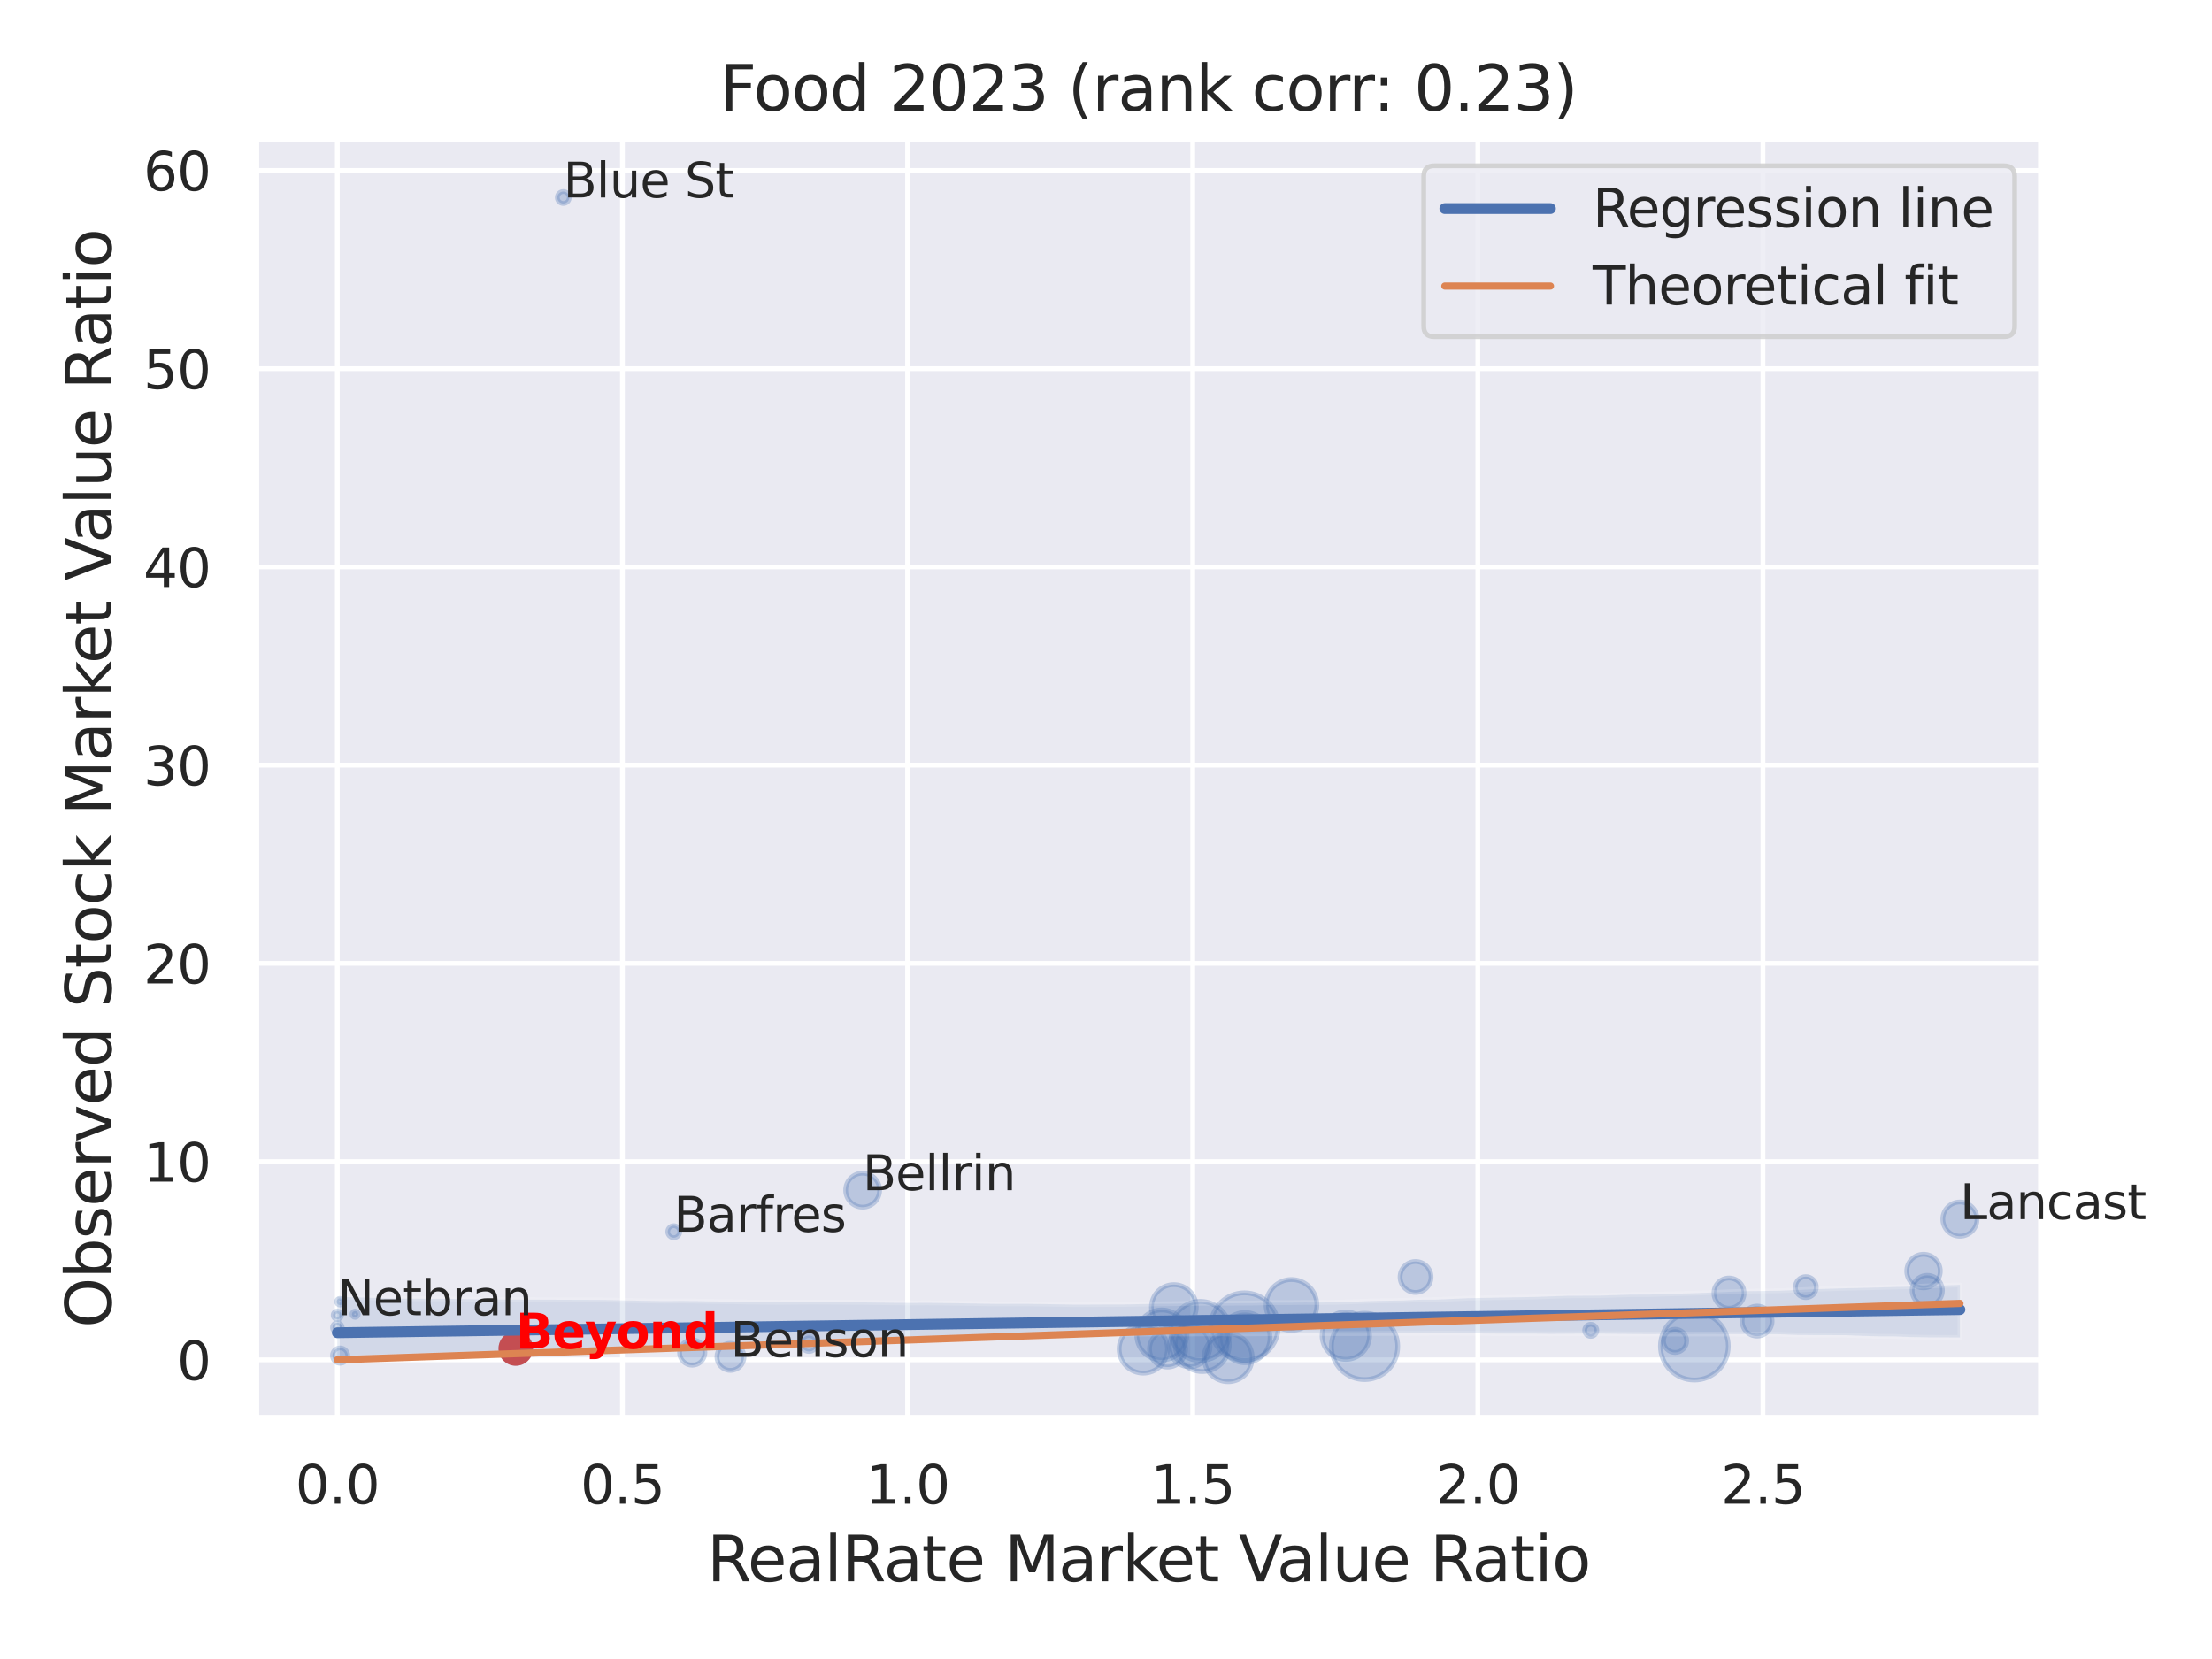 <?xml version="1.0" encoding="utf-8" standalone="no"?>
<!DOCTYPE svg PUBLIC "-//W3C//DTD SVG 1.1//EN"
  "http://www.w3.org/Graphics/SVG/1.1/DTD/svg11.dtd">
<svg xmlns:xlink="http://www.w3.org/1999/xlink" width="460.8pt" height="345.6pt" viewBox="0 0 460.8 345.6" xmlns="http://www.w3.org/2000/svg" version="1.1">
 <defs>
  <style type="text/css">*{stroke-linejoin: round; stroke-linecap: butt}</style>
 </defs>
 <g id="figure_1">
  <g id="patch_1">
   <path d="M 0 345.6 
L 460.8 345.6 
L 460.8 0 
L 0 0 
z
" style="fill: #ffffff"/>
  </g>
  <g id="axes_1">
   <g id="patch_2">
    <path d="M 53.37 295.38 
L 425.193 295.38 
L 425.193 29.04 
L 53.37 29.04 
z
" style="fill: #eaeaf2"/>
   </g>
   <g id="matplotlib.axis_1">
    <g id="xtick_1">
     <g id="line2d_1">
      <path d="M 70.271 295.38 
L 70.271 29.04 
" clip-path="url(#pf306c3fd58)" style="fill: none; stroke: #ffffff; stroke-linecap: round"/>
     </g>
     <g id="text_1">
      <!-- 0.0 -->
      <g style="fill: #262626" transform="translate(61.524 313.238) scale(0.11 -0.11)">
       <defs>
        <path id="DejaVuSans-30" d="M 2034 4250 
Q 1547 4250 1301 3770 
Q 1056 3291 1056 2328 
Q 1056 1369 1301 889 
Q 1547 409 2034 409 
Q 2525 409 2770 889 
Q 3016 1369 3016 2328 
Q 3016 3291 2770 3770 
Q 2525 4250 2034 4250 
z
M 2034 4750 
Q 2819 4750 3233 4129 
Q 3647 3509 3647 2328 
Q 3647 1150 3233 529 
Q 2819 -91 2034 -91 
Q 1250 -91 836 529 
Q 422 1150 422 2328 
Q 422 3509 836 4129 
Q 1250 4750 2034 4750 
z
" transform="scale(0.016)"/>
        <path id="DejaVuSans-2e" d="M 684 794 
L 1344 794 
L 1344 0 
L 684 0 
L 684 794 
z
" transform="scale(0.016)"/>
       </defs>
       <use xlink:href="#DejaVuSans-30"/>
       <use xlink:href="#DejaVuSans-2e" x="63.623"/>
       <use xlink:href="#DejaVuSans-30" x="95.41"/>
      </g>
     </g>
    </g>
    <g id="xtick_2">
     <g id="line2d_2">
      <path d="M 129.668 295.38 
L 129.668 29.04 
" clip-path="url(#pf306c3fd58)" style="fill: none; stroke: #ffffff; stroke-linecap: round"/>
     </g>
     <g id="text_2">
      <!-- 0.5 -->
      <g style="fill: #262626" transform="translate(120.921 313.238) scale(0.11 -0.11)">
       <defs>
        <path id="DejaVuSans-35" d="M 691 4666 
L 3169 4666 
L 3169 4134 
L 1269 4134 
L 1269 2991 
Q 1406 3038 1543 3061 
Q 1681 3084 1819 3084 
Q 2600 3084 3056 2656 
Q 3513 2228 3513 1497 
Q 3513 744 3044 326 
Q 2575 -91 1722 -91 
Q 1428 -91 1123 -41 
Q 819 9 494 109 
L 494 744 
Q 775 591 1075 516 
Q 1375 441 1709 441 
Q 2250 441 2565 725 
Q 2881 1009 2881 1497 
Q 2881 1984 2565 2268 
Q 2250 2553 1709 2553 
Q 1456 2553 1204 2497 
Q 953 2441 691 2322 
L 691 4666 
z
" transform="scale(0.016)"/>
       </defs>
       <use xlink:href="#DejaVuSans-30"/>
       <use xlink:href="#DejaVuSans-2e" x="63.623"/>
       <use xlink:href="#DejaVuSans-35" x="95.41"/>
      </g>
     </g>
    </g>
    <g id="xtick_3">
     <g id="line2d_3">
      <path d="M 189.064 295.38 
L 189.064 29.04 
" clip-path="url(#pf306c3fd58)" style="fill: none; stroke: #ffffff; stroke-linecap: round"/>
     </g>
     <g id="text_3">
      <!-- 1.0 -->
      <g style="fill: #262626" transform="translate(180.318 313.238) scale(0.11 -0.11)">
       <defs>
        <path id="DejaVuSans-31" d="M 794 531 
L 1825 531 
L 1825 4091 
L 703 3866 
L 703 4441 
L 1819 4666 
L 2450 4666 
L 2450 531 
L 3481 531 
L 3481 0 
L 794 0 
L 794 531 
z
" transform="scale(0.016)"/>
       </defs>
       <use xlink:href="#DejaVuSans-31"/>
       <use xlink:href="#DejaVuSans-2e" x="63.623"/>
       <use xlink:href="#DejaVuSans-30" x="95.41"/>
      </g>
     </g>
    </g>
    <g id="xtick_4">
     <g id="line2d_4">
      <path d="M 248.461 295.38 
L 248.461 29.04 
" clip-path="url(#pf306c3fd58)" style="fill: none; stroke: #ffffff; stroke-linecap: round"/>
     </g>
     <g id="text_4">
      <!-- 1.5 -->
      <g style="fill: #262626" transform="translate(239.714 313.238) scale(0.11 -0.11)">
       <use xlink:href="#DejaVuSans-31"/>
       <use xlink:href="#DejaVuSans-2e" x="63.623"/>
       <use xlink:href="#DejaVuSans-35" x="95.41"/>
      </g>
     </g>
    </g>
    <g id="xtick_5">
     <g id="line2d_5">
      <path d="M 307.858 295.38 
L 307.858 29.04 
" clip-path="url(#pf306c3fd58)" style="fill: none; stroke: #ffffff; stroke-linecap: round"/>
     </g>
     <g id="text_5">
      <!-- 2.0 -->
      <g style="fill: #262626" transform="translate(299.111 313.238) scale(0.11 -0.11)">
       <defs>
        <path id="DejaVuSans-32" d="M 1228 531 
L 3431 531 
L 3431 0 
L 469 0 
L 469 531 
Q 828 903 1448 1529 
Q 2069 2156 2228 2338 
Q 2531 2678 2651 2914 
Q 2772 3150 2772 3378 
Q 2772 3750 2511 3984 
Q 2250 4219 1831 4219 
Q 1534 4219 1204 4116 
Q 875 4013 500 3803 
L 500 4441 
Q 881 4594 1212 4672 
Q 1544 4750 1819 4750 
Q 2544 4750 2975 4387 
Q 3406 4025 3406 3419 
Q 3406 3131 3298 2873 
Q 3191 2616 2906 2266 
Q 2828 2175 2409 1742 
Q 1991 1309 1228 531 
z
" transform="scale(0.016)"/>
       </defs>
       <use xlink:href="#DejaVuSans-32"/>
       <use xlink:href="#DejaVuSans-2e" x="63.623"/>
       <use xlink:href="#DejaVuSans-30" x="95.41"/>
      </g>
     </g>
    </g>
    <g id="xtick_6">
     <g id="line2d_6">
      <path d="M 367.254 295.38 
L 367.254 29.04 
" clip-path="url(#pf306c3fd58)" style="fill: none; stroke: #ffffff; stroke-linecap: round"/>
     </g>
     <g id="text_6">
      <!-- 2.5 -->
      <g style="fill: #262626" transform="translate(358.508 313.238) scale(0.11 -0.11)">
       <use xlink:href="#DejaVuSans-32"/>
       <use xlink:href="#DejaVuSans-2e" x="63.623"/>
       <use xlink:href="#DejaVuSans-35" x="95.41"/>
      </g>
     </g>
    </g>
    <g id="text_7">
     <!-- RealRate Market Value Ratio -->
     <g style="fill: #262626" transform="translate(147.295 329.404) scale(0.13 -0.13)">
      <defs>
       <path id="DejaVuSans-52" d="M 2841 2188 
Q 3044 2119 3236 1894 
Q 3428 1669 3622 1275 
L 4263 0 
L 3584 0 
L 2988 1197 
Q 2756 1666 2539 1819 
Q 2322 1972 1947 1972 
L 1259 1972 
L 1259 0 
L 628 0 
L 628 4666 
L 2053 4666 
Q 2853 4666 3247 4331 
Q 3641 3997 3641 3322 
Q 3641 2881 3436 2590 
Q 3231 2300 2841 2188 
z
M 1259 4147 
L 1259 2491 
L 2053 2491 
Q 2509 2491 2742 2702 
Q 2975 2913 2975 3322 
Q 2975 3731 2742 3939 
Q 2509 4147 2053 4147 
L 1259 4147 
z
" transform="scale(0.016)"/>
       <path id="DejaVuSans-65" d="M 3597 1894 
L 3597 1613 
L 953 1613 
Q 991 1019 1311 708 
Q 1631 397 2203 397 
Q 2534 397 2845 478 
Q 3156 559 3463 722 
L 3463 178 
Q 3153 47 2828 -22 
Q 2503 -91 2169 -91 
Q 1331 -91 842 396 
Q 353 884 353 1716 
Q 353 2575 817 3079 
Q 1281 3584 2069 3584 
Q 2775 3584 3186 3129 
Q 3597 2675 3597 1894 
z
M 3022 2063 
Q 3016 2534 2758 2815 
Q 2500 3097 2075 3097 
Q 1594 3097 1305 2825 
Q 1016 2553 972 2059 
L 3022 2063 
z
" transform="scale(0.016)"/>
       <path id="DejaVuSans-61" d="M 2194 1759 
Q 1497 1759 1228 1600 
Q 959 1441 959 1056 
Q 959 750 1161 570 
Q 1363 391 1709 391 
Q 2188 391 2477 730 
Q 2766 1069 2766 1631 
L 2766 1759 
L 2194 1759 
z
M 3341 1997 
L 3341 0 
L 2766 0 
L 2766 531 
Q 2569 213 2275 61 
Q 1981 -91 1556 -91 
Q 1019 -91 701 211 
Q 384 513 384 1019 
Q 384 1609 779 1909 
Q 1175 2209 1959 2209 
L 2766 2209 
L 2766 2266 
Q 2766 2663 2505 2880 
Q 2244 3097 1772 3097 
Q 1472 3097 1187 3025 
Q 903 2953 641 2809 
L 641 3341 
Q 956 3463 1253 3523 
Q 1550 3584 1831 3584 
Q 2591 3584 2966 3190 
Q 3341 2797 3341 1997 
z
" transform="scale(0.016)"/>
       <path id="DejaVuSans-6c" d="M 603 4863 
L 1178 4863 
L 1178 0 
L 603 0 
L 603 4863 
z
" transform="scale(0.016)"/>
       <path id="DejaVuSans-74" d="M 1172 4494 
L 1172 3500 
L 2356 3500 
L 2356 3053 
L 1172 3053 
L 1172 1153 
Q 1172 725 1289 603 
Q 1406 481 1766 481 
L 2356 481 
L 2356 0 
L 1766 0 
Q 1100 0 847 248 
Q 594 497 594 1153 
L 594 3053 
L 172 3053 
L 172 3500 
L 594 3500 
L 594 4494 
L 1172 4494 
z
" transform="scale(0.016)"/>
       <path id="DejaVuSans-20" transform="scale(0.016)"/>
       <path id="DejaVuSans-4d" d="M 628 4666 
L 1569 4666 
L 2759 1491 
L 3956 4666 
L 4897 4666 
L 4897 0 
L 4281 0 
L 4281 4097 
L 3078 897 
L 2444 897 
L 1241 4097 
L 1241 0 
L 628 0 
L 628 4666 
z
" transform="scale(0.016)"/>
       <path id="DejaVuSans-72" d="M 2631 2963 
Q 2534 3019 2420 3045 
Q 2306 3072 2169 3072 
Q 1681 3072 1420 2755 
Q 1159 2438 1159 1844 
L 1159 0 
L 581 0 
L 581 3500 
L 1159 3500 
L 1159 2956 
Q 1341 3275 1631 3429 
Q 1922 3584 2338 3584 
Q 2397 3584 2469 3576 
Q 2541 3569 2628 3553 
L 2631 2963 
z
" transform="scale(0.016)"/>
       <path id="DejaVuSans-6b" d="M 581 4863 
L 1159 4863 
L 1159 1991 
L 2875 3500 
L 3609 3500 
L 1753 1863 
L 3688 0 
L 2938 0 
L 1159 1709 
L 1159 0 
L 581 0 
L 581 4863 
z
" transform="scale(0.016)"/>
       <path id="DejaVuSans-56" d="M 1831 0 
L 50 4666 
L 709 4666 
L 2188 738 
L 3669 4666 
L 4325 4666 
L 2547 0 
L 1831 0 
z
" transform="scale(0.016)"/>
       <path id="DejaVuSans-75" d="M 544 1381 
L 544 3500 
L 1119 3500 
L 1119 1403 
Q 1119 906 1312 657 
Q 1506 409 1894 409 
Q 2359 409 2629 706 
Q 2900 1003 2900 1516 
L 2900 3500 
L 3475 3500 
L 3475 0 
L 2900 0 
L 2900 538 
Q 2691 219 2414 64 
Q 2138 -91 1772 -91 
Q 1169 -91 856 284 
Q 544 659 544 1381 
z
M 1991 3584 
L 1991 3584 
z
" transform="scale(0.016)"/>
       <path id="DejaVuSans-69" d="M 603 3500 
L 1178 3500 
L 1178 0 
L 603 0 
L 603 3500 
z
M 603 4863 
L 1178 4863 
L 1178 4134 
L 603 4134 
L 603 4863 
z
" transform="scale(0.016)"/>
       <path id="DejaVuSans-6f" d="M 1959 3097 
Q 1497 3097 1228 2736 
Q 959 2375 959 1747 
Q 959 1119 1226 758 
Q 1494 397 1959 397 
Q 2419 397 2687 759 
Q 2956 1122 2956 1747 
Q 2956 2369 2687 2733 
Q 2419 3097 1959 3097 
z
M 1959 3584 
Q 2709 3584 3137 3096 
Q 3566 2609 3566 1747 
Q 3566 888 3137 398 
Q 2709 -91 1959 -91 
Q 1206 -91 779 398 
Q 353 888 353 1747 
Q 353 2609 779 3096 
Q 1206 3584 1959 3584 
z
" transform="scale(0.016)"/>
      </defs>
      <use xlink:href="#DejaVuSans-52"/>
      <use xlink:href="#DejaVuSans-65" x="64.982"/>
      <use xlink:href="#DejaVuSans-61" x="126.506"/>
      <use xlink:href="#DejaVuSans-6c" x="187.785"/>
      <use xlink:href="#DejaVuSans-52" x="215.568"/>
      <use xlink:href="#DejaVuSans-61" x="282.801"/>
      <use xlink:href="#DejaVuSans-74" x="344.08"/>
      <use xlink:href="#DejaVuSans-65" x="383.289"/>
      <use xlink:href="#DejaVuSans-20" x="444.812"/>
      <use xlink:href="#DejaVuSans-4d" x="476.6"/>
      <use xlink:href="#DejaVuSans-61" x="562.879"/>
      <use xlink:href="#DejaVuSans-72" x="624.158"/>
      <use xlink:href="#DejaVuSans-6b" x="665.271"/>
      <use xlink:href="#DejaVuSans-65" x="719.557"/>
      <use xlink:href="#DejaVuSans-74" x="781.08"/>
      <use xlink:href="#DejaVuSans-20" x="820.289"/>
      <use xlink:href="#DejaVuSans-56" x="852.076"/>
      <use xlink:href="#DejaVuSans-61" x="912.734"/>
      <use xlink:href="#DejaVuSans-6c" x="974.014"/>
      <use xlink:href="#DejaVuSans-75" x="1001.797"/>
      <use xlink:href="#DejaVuSans-65" x="1065.176"/>
      <use xlink:href="#DejaVuSans-20" x="1126.699"/>
      <use xlink:href="#DejaVuSans-52" x="1158.486"/>
      <use xlink:href="#DejaVuSans-61" x="1225.719"/>
      <use xlink:href="#DejaVuSans-74" x="1286.998"/>
      <use xlink:href="#DejaVuSans-69" x="1326.207"/>
      <use xlink:href="#DejaVuSans-6f" x="1353.99"/>
     </g>
    </g>
   </g>
   <g id="matplotlib.axis_2">
    <g id="ytick_1">
     <g id="line2d_7">
      <path d="M 53.37 283.274 
L 425.193 283.274 
" clip-path="url(#pf306c3fd58)" style="fill: none; stroke: #ffffff; stroke-linecap: round"/>
     </g>
     <g id="text_8">
      <!-- 0 -->
      <g style="fill: #262626" transform="translate(36.871 287.453) scale(0.11 -0.11)">
       <use xlink:href="#DejaVuSans-30"/>
      </g>
     </g>
    </g>
    <g id="ytick_2">
     <g id="line2d_8">
      <path d="M 53.37 241.979 
L 425.193 241.979 
" clip-path="url(#pf306c3fd58)" style="fill: none; stroke: #ffffff; stroke-linecap: round"/>
     </g>
     <g id="text_9">
      <!-- 10 -->
      <g style="fill: #262626" transform="translate(29.872 246.158) scale(0.11 -0.11)">
       <use xlink:href="#DejaVuSans-31"/>
       <use xlink:href="#DejaVuSans-30" x="63.623"/>
      </g>
     </g>
    </g>
    <g id="ytick_3">
     <g id="line2d_9">
      <path d="M 53.37 200.684 
L 425.193 200.684 
" clip-path="url(#pf306c3fd58)" style="fill: none; stroke: #ffffff; stroke-linecap: round"/>
     </g>
     <g id="text_10">
      <!-- 20 -->
      <g style="fill: #262626" transform="translate(29.872 204.863) scale(0.11 -0.11)">
       <use xlink:href="#DejaVuSans-32"/>
       <use xlink:href="#DejaVuSans-30" x="63.623"/>
      </g>
     </g>
    </g>
    <g id="ytick_4">
     <g id="line2d_10">
      <path d="M 53.37 159.389 
L 425.193 159.389 
" clip-path="url(#pf306c3fd58)" style="fill: none; stroke: #ffffff; stroke-linecap: round"/>
     </g>
     <g id="text_11">
      <!-- 30 -->
      <g style="fill: #262626" transform="translate(29.872 163.568) scale(0.11 -0.11)">
       <defs>
        <path id="DejaVuSans-33" d="M 2597 2516 
Q 3050 2419 3304 2112 
Q 3559 1806 3559 1356 
Q 3559 666 3084 287 
Q 2609 -91 1734 -91 
Q 1441 -91 1130 -33 
Q 819 25 488 141 
L 488 750 
Q 750 597 1062 519 
Q 1375 441 1716 441 
Q 2309 441 2620 675 
Q 2931 909 2931 1356 
Q 2931 1769 2642 2001 
Q 2353 2234 1838 2234 
L 1294 2234 
L 1294 2753 
L 1863 2753 
Q 2328 2753 2575 2939 
Q 2822 3125 2822 3475 
Q 2822 3834 2567 4026 
Q 2313 4219 1838 4219 
Q 1578 4219 1281 4162 
Q 984 4106 628 3988 
L 628 4550 
Q 988 4650 1302 4700 
Q 1616 4750 1894 4750 
Q 2613 4750 3031 4423 
Q 3450 4097 3450 3541 
Q 3450 3153 3228 2886 
Q 3006 2619 2597 2516 
z
" transform="scale(0.016)"/>
       </defs>
       <use xlink:href="#DejaVuSans-33"/>
       <use xlink:href="#DejaVuSans-30" x="63.623"/>
      </g>
     </g>
    </g>
    <g id="ytick_5">
     <g id="line2d_11">
      <path d="M 53.37 118.095 
L 425.193 118.095 
" clip-path="url(#pf306c3fd58)" style="fill: none; stroke: #ffffff; stroke-linecap: round"/>
     </g>
     <g id="text_12">
      <!-- 40 -->
      <g style="fill: #262626" transform="translate(29.872 122.274) scale(0.11 -0.11)">
       <defs>
        <path id="DejaVuSans-34" d="M 2419 4116 
L 825 1625 
L 2419 1625 
L 2419 4116 
z
M 2253 4666 
L 3047 4666 
L 3047 1625 
L 3713 1625 
L 3713 1100 
L 3047 1100 
L 3047 0 
L 2419 0 
L 2419 1100 
L 313 1100 
L 313 1709 
L 2253 4666 
z
" transform="scale(0.016)"/>
       </defs>
       <use xlink:href="#DejaVuSans-34"/>
       <use xlink:href="#DejaVuSans-30" x="63.623"/>
      </g>
     </g>
    </g>
    <g id="ytick_6">
     <g id="line2d_12">
      <path d="M 53.37 76.8 
L 425.193 76.8 
" clip-path="url(#pf306c3fd58)" style="fill: none; stroke: #ffffff; stroke-linecap: round"/>
     </g>
     <g id="text_13">
      <!-- 50 -->
      <g style="fill: #262626" transform="translate(29.872 80.979) scale(0.11 -0.11)">
       <use xlink:href="#DejaVuSans-35"/>
       <use xlink:href="#DejaVuSans-30" x="63.623"/>
      </g>
     </g>
    </g>
    <g id="ytick_7">
     <g id="line2d_13">
      <path d="M 53.37 35.505 
L 425.193 35.505 
" clip-path="url(#pf306c3fd58)" style="fill: none; stroke: #ffffff; stroke-linecap: round"/>
     </g>
     <g id="text_14">
      <!-- 60 -->
      <g style="fill: #262626" transform="translate(29.872 39.684) scale(0.11 -0.11)">
       <defs>
        <path id="DejaVuSans-36" d="M 2113 2584 
Q 1688 2584 1439 2293 
Q 1191 2003 1191 1497 
Q 1191 994 1439 701 
Q 1688 409 2113 409 
Q 2538 409 2786 701 
Q 3034 994 3034 1497 
Q 3034 2003 2786 2293 
Q 2538 2584 2113 2584 
z
M 3366 4563 
L 3366 3988 
Q 3128 4100 2886 4159 
Q 2644 4219 2406 4219 
Q 1781 4219 1451 3797 
Q 1122 3375 1075 2522 
Q 1259 2794 1537 2939 
Q 1816 3084 2150 3084 
Q 2853 3084 3261 2657 
Q 3669 2231 3669 1497 
Q 3669 778 3244 343 
Q 2819 -91 2113 -91 
Q 1303 -91 875 529 
Q 447 1150 447 2328 
Q 447 3434 972 4092 
Q 1497 4750 2381 4750 
Q 2619 4750 2861 4703 
Q 3103 4656 3366 4563 
z
" transform="scale(0.016)"/>
       </defs>
       <use xlink:href="#DejaVuSans-36"/>
       <use xlink:href="#DejaVuSans-30" x="63.623"/>
      </g>
     </g>
    </g>
    <g id="text_15">
     <!-- Observed Stock Market Value Ratio -->
     <g style="fill: #262626" transform="translate(23.169 276.612) rotate(-90) scale(0.13 -0.13)">
      <defs>
       <path id="DejaVuSans-4f" d="M 2522 4238 
Q 1834 4238 1429 3725 
Q 1025 3213 1025 2328 
Q 1025 1447 1429 934 
Q 1834 422 2522 422 
Q 3209 422 3611 934 
Q 4013 1447 4013 2328 
Q 4013 3213 3611 3725 
Q 3209 4238 2522 4238 
z
M 2522 4750 
Q 3503 4750 4090 4092 
Q 4678 3434 4678 2328 
Q 4678 1225 4090 567 
Q 3503 -91 2522 -91 
Q 1538 -91 948 565 
Q 359 1222 359 2328 
Q 359 3434 948 4092 
Q 1538 4750 2522 4750 
z
" transform="scale(0.016)"/>
       <path id="DejaVuSans-62" d="M 3116 1747 
Q 3116 2381 2855 2742 
Q 2594 3103 2138 3103 
Q 1681 3103 1420 2742 
Q 1159 2381 1159 1747 
Q 1159 1113 1420 752 
Q 1681 391 2138 391 
Q 2594 391 2855 752 
Q 3116 1113 3116 1747 
z
M 1159 2969 
Q 1341 3281 1617 3432 
Q 1894 3584 2278 3584 
Q 2916 3584 3314 3078 
Q 3713 2572 3713 1747 
Q 3713 922 3314 415 
Q 2916 -91 2278 -91 
Q 1894 -91 1617 61 
Q 1341 213 1159 525 
L 1159 0 
L 581 0 
L 581 4863 
L 1159 4863 
L 1159 2969 
z
" transform="scale(0.016)"/>
       <path id="DejaVuSans-73" d="M 2834 3397 
L 2834 2853 
Q 2591 2978 2328 3040 
Q 2066 3103 1784 3103 
Q 1356 3103 1142 2972 
Q 928 2841 928 2578 
Q 928 2378 1081 2264 
Q 1234 2150 1697 2047 
L 1894 2003 
Q 2506 1872 2764 1633 
Q 3022 1394 3022 966 
Q 3022 478 2636 193 
Q 2250 -91 1575 -91 
Q 1294 -91 989 -36 
Q 684 19 347 128 
L 347 722 
Q 666 556 975 473 
Q 1284 391 1588 391 
Q 1994 391 2212 530 
Q 2431 669 2431 922 
Q 2431 1156 2273 1281 
Q 2116 1406 1581 1522 
L 1381 1569 
Q 847 1681 609 1914 
Q 372 2147 372 2553 
Q 372 3047 722 3315 
Q 1072 3584 1716 3584 
Q 2034 3584 2315 3537 
Q 2597 3491 2834 3397 
z
" transform="scale(0.016)"/>
       <path id="DejaVuSans-76" d="M 191 3500 
L 800 3500 
L 1894 563 
L 2988 3500 
L 3597 3500 
L 2284 0 
L 1503 0 
L 191 3500 
z
" transform="scale(0.016)"/>
       <path id="DejaVuSans-64" d="M 2906 2969 
L 2906 4863 
L 3481 4863 
L 3481 0 
L 2906 0 
L 2906 525 
Q 2725 213 2448 61 
Q 2172 -91 1784 -91 
Q 1150 -91 751 415 
Q 353 922 353 1747 
Q 353 2572 751 3078 
Q 1150 3584 1784 3584 
Q 2172 3584 2448 3432 
Q 2725 3281 2906 2969 
z
M 947 1747 
Q 947 1113 1208 752 
Q 1469 391 1925 391 
Q 2381 391 2643 752 
Q 2906 1113 2906 1747 
Q 2906 2381 2643 2742 
Q 2381 3103 1925 3103 
Q 1469 3103 1208 2742 
Q 947 2381 947 1747 
z
" transform="scale(0.016)"/>
       <path id="DejaVuSans-53" d="M 3425 4513 
L 3425 3897 
Q 3066 4069 2747 4153 
Q 2428 4238 2131 4238 
Q 1616 4238 1336 4038 
Q 1056 3838 1056 3469 
Q 1056 3159 1242 3001 
Q 1428 2844 1947 2747 
L 2328 2669 
Q 3034 2534 3370 2195 
Q 3706 1856 3706 1288 
Q 3706 609 3251 259 
Q 2797 -91 1919 -91 
Q 1588 -91 1214 -16 
Q 841 59 441 206 
L 441 856 
Q 825 641 1194 531 
Q 1563 422 1919 422 
Q 2459 422 2753 634 
Q 3047 847 3047 1241 
Q 3047 1584 2836 1778 
Q 2625 1972 2144 2069 
L 1759 2144 
Q 1053 2284 737 2584 
Q 422 2884 422 3419 
Q 422 4038 858 4394 
Q 1294 4750 2059 4750 
Q 2388 4750 2728 4690 
Q 3069 4631 3425 4513 
z
" transform="scale(0.016)"/>
       <path id="DejaVuSans-63" d="M 3122 3366 
L 3122 2828 
Q 2878 2963 2633 3030 
Q 2388 3097 2138 3097 
Q 1578 3097 1268 2742 
Q 959 2388 959 1747 
Q 959 1106 1268 751 
Q 1578 397 2138 397 
Q 2388 397 2633 464 
Q 2878 531 3122 666 
L 3122 134 
Q 2881 22 2623 -34 
Q 2366 -91 2075 -91 
Q 1284 -91 818 406 
Q 353 903 353 1747 
Q 353 2603 823 3093 
Q 1294 3584 2113 3584 
Q 2378 3584 2631 3529 
Q 2884 3475 3122 3366 
z
" transform="scale(0.016)"/>
      </defs>
      <use xlink:href="#DejaVuSans-4f"/>
      <use xlink:href="#DejaVuSans-62" x="78.711"/>
      <use xlink:href="#DejaVuSans-73" x="142.188"/>
      <use xlink:href="#DejaVuSans-65" x="194.287"/>
      <use xlink:href="#DejaVuSans-72" x="255.811"/>
      <use xlink:href="#DejaVuSans-76" x="296.924"/>
      <use xlink:href="#DejaVuSans-65" x="356.104"/>
      <use xlink:href="#DejaVuSans-64" x="417.627"/>
      <use xlink:href="#DejaVuSans-20" x="481.104"/>
      <use xlink:href="#DejaVuSans-53" x="512.891"/>
      <use xlink:href="#DejaVuSans-74" x="576.367"/>
      <use xlink:href="#DejaVuSans-6f" x="615.576"/>
      <use xlink:href="#DejaVuSans-63" x="676.758"/>
      <use xlink:href="#DejaVuSans-6b" x="731.738"/>
      <use xlink:href="#DejaVuSans-20" x="789.648"/>
      <use xlink:href="#DejaVuSans-4d" x="821.436"/>
      <use xlink:href="#DejaVuSans-61" x="907.715"/>
      <use xlink:href="#DejaVuSans-72" x="968.994"/>
      <use xlink:href="#DejaVuSans-6b" x="1010.107"/>
      <use xlink:href="#DejaVuSans-65" x="1064.393"/>
      <use xlink:href="#DejaVuSans-74" x="1125.916"/>
      <use xlink:href="#DejaVuSans-20" x="1165.125"/>
      <use xlink:href="#DejaVuSans-56" x="1196.912"/>
      <use xlink:href="#DejaVuSans-61" x="1257.57"/>
      <use xlink:href="#DejaVuSans-6c" x="1318.85"/>
      <use xlink:href="#DejaVuSans-75" x="1346.633"/>
      <use xlink:href="#DejaVuSans-65" x="1410.012"/>
      <use xlink:href="#DejaVuSans-20" x="1471.535"/>
      <use xlink:href="#DejaVuSans-52" x="1503.322"/>
      <use xlink:href="#DejaVuSans-61" x="1570.555"/>
      <use xlink:href="#DejaVuSans-74" x="1631.834"/>
      <use xlink:href="#DejaVuSans-69" x="1671.043"/>
      <use xlink:href="#DejaVuSans-6f" x="1698.826"/>
     </g>
    </g>
   </g>
   <g id="PathCollection_1">
    <path d="M 348.94 281.745 
C 349.582 281.745 350.198 281.49 350.652 281.035 
C 351.106 280.581 351.362 279.965 351.362 279.323 
C 351.362 278.681 351.106 278.065 350.652 277.611 
C 350.198 277.157 349.582 276.901 348.94 276.901 
C 348.298 276.901 347.682 277.157 347.228 277.611 
C 346.773 278.065 346.518 278.681 346.518 279.323 
C 346.518 279.965 346.773 280.581 347.228 281.035 
C 347.682 281.49 348.298 281.745 348.94 281.745 
z
" clip-path="url(#pf306c3fd58)" style="fill: #4c72b0; fill-opacity: 0.3; stroke: #4c72b0; stroke-opacity: 0.3"/>
    <path d="M 242.015 283.315 
C 243.398 283.315 244.724 282.765 245.702 281.788 
C 246.68 280.81 247.229 279.484 247.229 278.101 
C 247.229 276.718 246.68 275.392 245.702 274.414 
C 244.724 273.437 243.398 272.887 242.015 272.887 
C 240.633 272.887 239.306 273.437 238.329 274.414 
C 237.351 275.392 236.802 276.718 236.802 278.101 
C 236.802 279.484 237.351 280.81 238.329 281.788 
C 239.306 282.765 240.633 283.315 242.015 283.315 
z
" clip-path="url(#pf306c3fd58)" style="fill: #4c72b0; fill-opacity: 0.3; stroke: #4c72b0; stroke-opacity: 0.3"/>
    <path d="M 250.454 285.715 
C 251.949 285.715 253.382 285.121 254.439 284.064 
C 255.496 283.007 256.089 281.574 256.089 280.08 
C 256.089 278.585 255.496 277.152 254.439 276.095 
C 253.382 275.038 251.949 274.444 250.454 274.444 
C 248.96 274.444 247.526 275.038 246.469 276.095 
C 245.413 277.152 244.819 278.585 244.819 280.08 
C 244.819 281.574 245.413 283.007 246.469 284.064 
C 247.526 285.121 248.96 285.715 250.454 285.715 
z
" clip-path="url(#pf306c3fd58)" style="fill: #4c72b0; fill-opacity: 0.3; stroke: #4c72b0; stroke-opacity: 0.3"/>
    <path d="M 144.206 284.397 
C 144.907 284.397 145.579 284.119 146.075 283.623 
C 146.571 283.127 146.849 282.455 146.849 281.754 
C 146.849 281.053 146.571 280.381 146.075 279.885 
C 145.579 279.389 144.907 279.111 144.206 279.111 
C 143.505 279.111 142.833 279.389 142.337 279.885 
C 141.841 280.381 141.563 281.053 141.563 281.754 
C 141.563 282.455 141.841 283.127 142.337 283.623 
C 142.833 284.119 143.505 284.397 144.206 284.397 
z
" clip-path="url(#pf306c3fd58)" style="fill: #4c72b0; fill-opacity: 0.3; stroke: #4c72b0; stroke-opacity: 0.3"/>
    <path d="M 250.053 283.434 
C 251.688 283.434 253.257 282.785 254.413 281.629 
C 255.569 280.473 256.218 278.904 256.218 277.269 
C 256.218 275.634 255.569 274.066 254.413 272.91 
C 253.257 271.754 251.688 271.104 250.053 271.104 
C 248.418 271.104 246.85 271.754 245.694 272.91 
C 244.538 274.066 243.888 275.634 243.888 277.269 
C 243.888 278.904 244.538 280.473 245.694 281.629 
C 246.85 282.785 248.418 283.434 250.053 283.434 
z
" clip-path="url(#pf306c3fd58)" style="fill: #4c72b0; fill-opacity: 0.3; stroke: #4c72b0; stroke-opacity: 0.3"/>
    <path d="M 269.039 277.146 
C 270.443 277.146 271.791 276.588 272.784 275.595 
C 273.777 274.601 274.335 273.254 274.335 271.85 
C 274.335 270.445 273.777 269.098 272.784 268.104 
C 271.791 267.111 270.443 266.553 269.039 266.553 
C 267.634 266.553 266.287 267.111 265.294 268.104 
C 264.3 269.098 263.742 270.445 263.742 271.85 
C 263.742 273.254 264.3 274.601 265.294 275.595 
C 266.287 276.588 267.634 277.146 269.039 277.146 
z
" clip-path="url(#pf306c3fd58)" style="fill: #4c72b0; fill-opacity: 0.3; stroke: #4c72b0; stroke-opacity: 0.3"/>
    <path d="M 408.292 257.536 
C 409.238 257.536 410.146 257.16 410.815 256.49 
C 411.484 255.821 411.86 254.914 411.86 253.967 
C 411.86 253.021 411.484 252.113 410.815 251.444 
C 410.146 250.775 409.238 250.399 408.292 250.399 
C 407.345 250.399 406.438 250.775 405.769 251.444 
C 405.099 252.113 404.723 253.021 404.723 253.967 
C 404.723 254.914 405.099 255.821 405.769 256.49 
C 406.438 257.16 407.345 257.536 408.292 257.536 
z
" clip-path="url(#pf306c3fd58)" style="fill: #4c72b0; fill-opacity: 0.3; stroke: #4c72b0; stroke-opacity: 0.3"/>
    <path d="M 255.842 287.833 
C 257.173 287.833 258.449 287.305 259.39 286.364 
C 260.331 285.423 260.859 284.147 260.859 282.817 
C 260.859 281.486 260.331 280.21 259.39 279.269 
C 258.449 278.328 257.173 277.8 255.842 277.8 
C 254.512 277.8 253.235 278.328 252.295 279.269 
C 251.354 280.21 250.825 281.486 250.825 282.817 
C 250.825 284.147 251.354 285.423 252.295 286.364 
C 253.235 287.305 254.512 287.833 255.842 287.833 
z
" clip-path="url(#pf306c3fd58)" style="fill: #4c72b0; fill-opacity: 0.3; stroke: #4c72b0; stroke-opacity: 0.3"/>
    <path d="M 259.365 283.875 
C 260.751 283.875 262.081 283.324 263.061 282.344 
C 264.041 281.364 264.592 280.034 264.592 278.648 
C 264.592 277.262 264.041 275.932 263.061 274.952 
C 262.081 273.972 260.751 273.421 259.365 273.421 
C 257.979 273.421 256.649 273.972 255.669 274.952 
C 254.689 275.932 254.138 277.262 254.138 278.648 
C 254.138 280.034 254.689 281.364 255.669 282.344 
C 256.649 283.324 257.979 283.875 259.365 283.875 
z
" clip-path="url(#pf306c3fd58)" style="fill: #4c72b0; fill-opacity: 0.3; stroke: #4c72b0; stroke-opacity: 0.3"/>
    <path d="M 366.032 278.332 
C 366.861 278.332 367.655 278.003 368.241 277.418 
C 368.826 276.832 369.156 276.037 369.156 275.209 
C 369.156 274.381 368.826 273.586 368.241 273.001 
C 367.655 272.415 366.861 272.086 366.032 272.086 
C 365.204 272.086 364.409 272.415 363.824 273.001 
C 363.238 273.586 362.909 274.381 362.909 275.209 
C 362.909 276.037 363.238 276.832 363.824 277.418 
C 364.409 278.003 365.204 278.332 366.032 278.332 
z
" clip-path="url(#pf306c3fd58)" style="fill: #4c72b0; fill-opacity: 0.3; stroke: #4c72b0; stroke-opacity: 0.3"/>
    <path d="M 352.966 287.486 
C 354.842 287.486 356.64 286.741 357.966 285.415 
C 359.292 284.089 360.037 282.29 360.037 280.415 
C 360.037 278.54 359.292 276.741 357.966 275.415 
C 356.64 274.089 354.842 273.344 352.966 273.344 
C 351.091 273.344 349.292 274.089 347.966 275.415 
C 346.64 276.741 345.895 278.54 345.895 280.415 
C 345.895 282.29 346.64 284.089 347.966 285.415 
C 349.292 286.741 351.091 287.486 352.966 287.486 
z
" clip-path="url(#pf306c3fd58)" style="fill: #4c72b0; fill-opacity: 0.3; stroke: #4c72b0; stroke-opacity: 0.3"/>
    <path d="M 331.38 278.393 
C 331.715 278.393 332.037 278.26 332.274 278.023 
C 332.511 277.786 332.644 277.464 332.644 277.129 
C 332.644 276.794 332.511 276.473 332.274 276.236 
C 332.037 275.999 331.715 275.866 331.38 275.866 
C 331.045 275.866 330.724 275.999 330.487 276.236 
C 330.25 276.473 330.117 276.794 330.117 277.129 
C 330.117 277.464 330.25 277.786 330.487 278.023 
C 330.724 278.26 331.045 278.393 331.38 278.393 
z
" clip-path="url(#pf306c3fd58)" style="fill: #4c72b0; fill-opacity: 0.3; stroke: #4c72b0; stroke-opacity: 0.3"/>
    <path d="M 400.707 268.281 
C 401.633 268.281 402.522 267.913 403.178 267.257 
C 403.833 266.602 404.201 265.713 404.201 264.786 
C 404.201 263.859 403.833 262.97 403.178 262.315 
C 402.522 261.66 401.633 261.291 400.707 261.291 
C 399.78 261.291 398.891 261.66 398.235 262.315 
C 397.58 262.97 397.212 263.859 397.212 264.786 
C 397.212 265.713 397.58 266.602 398.235 267.257 
C 398.891 267.913 399.78 268.281 400.707 268.281 
z
" clip-path="url(#pf306c3fd58)" style="fill: #4c72b0; fill-opacity: 0.3; stroke: #4c72b0; stroke-opacity: 0.3"/>
    <path d="M 376.188 270.321 
C 376.768 270.321 377.324 270.091 377.734 269.681 
C 378.144 269.271 378.374 268.715 378.374 268.135 
C 378.374 267.556 378.144 267 377.734 266.59 
C 377.324 266.18 376.768 265.95 376.188 265.95 
C 375.609 265.95 375.053 266.18 374.643 266.59 
C 374.233 267 374.003 267.556 374.003 268.135 
C 374.003 268.715 374.233 269.271 374.643 269.681 
C 375.053 270.091 375.609 270.321 376.188 270.321 
z
" clip-path="url(#pf306c3fd58)" style="fill: #4c72b0; fill-opacity: 0.3; stroke: #4c72b0; stroke-opacity: 0.3"/>
    <path d="M 360.183 272.526 
C 361.017 272.526 361.816 272.195 362.406 271.606 
C 362.996 271.016 363.327 270.216 363.327 269.382 
C 363.327 268.548 362.996 267.749 362.406 267.159 
C 361.816 266.569 361.017 266.238 360.183 266.238 
C 359.349 266.238 358.549 266.569 357.96 267.159 
C 357.37 267.749 357.039 268.548 357.039 269.382 
C 357.039 270.216 357.37 271.016 357.96 271.606 
C 358.549 272.195 359.349 272.526 360.183 272.526 
z
" clip-path="url(#pf306c3fd58)" style="fill: #4c72b0; fill-opacity: 0.3; stroke: #4c72b0; stroke-opacity: 0.3"/>
    <path d="M 401.483 271.997 
C 402.321 271.997 403.124 271.664 403.716 271.072 
C 404.307 270.48 404.64 269.677 404.64 268.84 
C 404.64 268.003 404.307 267.2 403.716 266.608 
C 403.124 266.016 402.321 265.683 401.483 265.683 
C 400.646 265.683 399.843 266.016 399.251 266.608 
C 398.659 267.2 398.327 268.003 398.327 268.84 
C 398.327 269.677 398.659 270.48 399.251 271.072 
C 399.843 271.664 400.646 271.997 401.483 271.997 
z
" clip-path="url(#pf306c3fd58)" style="fill: #4c72b0; fill-opacity: 0.3; stroke: #4c72b0; stroke-opacity: 0.3"/>
    <path d="M 243.226 284.782 
C 244.224 284.782 245.182 284.386 245.888 283.68 
C 246.594 282.974 246.99 282.017 246.99 281.018 
C 246.99 280.02 246.594 279.063 245.888 278.357 
C 245.182 277.651 244.224 277.254 243.226 277.254 
C 242.228 277.254 241.27 277.651 240.565 278.357 
C 239.859 279.063 239.462 280.02 239.462 281.018 
C 239.462 282.017 239.859 282.974 240.565 283.68 
C 241.27 284.386 242.228 284.782 243.226 284.782 
z
" clip-path="url(#pf306c3fd58)" style="fill: #4c72b0; fill-opacity: 0.3; stroke: #4c72b0; stroke-opacity: 0.3"/>
    <path d="M 280.357 283.186 
C 281.669 283.186 282.927 282.665 283.855 281.737 
C 284.782 280.81 285.303 279.552 285.303 278.24 
C 285.303 276.928 284.782 275.67 283.855 274.742 
C 282.927 273.815 281.669 273.294 280.357 273.294 
C 279.045 273.294 277.787 273.815 276.86 274.742 
C 275.932 275.67 275.411 276.928 275.411 278.24 
C 275.411 279.552 275.932 280.81 276.86 281.737 
C 277.787 282.665 279.045 283.186 280.357 283.186 
z
" clip-path="url(#pf306c3fd58)" style="fill: #4c72b0; fill-opacity: 0.3; stroke: #4c72b0; stroke-opacity: 0.3"/>
    <path d="M 70.852 283.989 
C 71.275 283.989 71.68 283.821 71.979 283.522 
C 72.278 283.224 72.446 282.818 72.446 282.396 
C 72.446 281.973 72.278 281.568 71.979 281.269 
C 71.68 280.97 71.275 280.802 70.852 280.802 
C 70.43 280.802 70.024 280.97 69.725 281.269 
C 69.427 281.568 69.259 281.973 69.259 282.396 
C 69.259 282.818 69.427 283.224 69.725 283.522 
C 70.024 283.821 70.43 283.989 70.852 283.989 
z
" clip-path="url(#pf306c3fd58)" style="fill: #4c72b0; fill-opacity: 0.3; stroke: #4c72b0; stroke-opacity: 0.3"/>
    <path d="M 259.253 283.397 
C 261.119 283.397 262.909 282.655 264.229 281.336 
C 265.548 280.016 266.29 278.226 266.29 276.36 
C 266.29 274.494 265.548 272.703 264.229 271.384 
C 262.909 270.064 261.119 269.323 259.253 269.323 
C 257.387 269.323 255.597 270.064 254.277 271.384 
C 252.957 272.703 252.216 274.494 252.216 276.36 
C 252.216 278.226 252.957 280.016 254.277 281.336 
C 255.597 282.655 257.387 283.397 259.253 283.397 
z
" clip-path="url(#pf306c3fd58)" style="fill: #4c72b0; fill-opacity: 0.3; stroke: #4c72b0; stroke-opacity: 0.3"/>
    <path d="M 247.824 284.727 
C 248.951 284.727 250.032 284.279 250.829 283.483 
C 251.626 282.686 252.073 281.605 252.073 280.477 
C 252.073 279.35 251.626 278.269 250.829 277.472 
C 250.032 276.676 248.951 276.228 247.824 276.228 
C 246.697 276.228 245.616 276.676 244.819 277.472 
C 244.022 278.269 243.574 279.35 243.574 280.477 
C 243.574 281.605 244.022 282.686 244.819 283.483 
C 245.616 284.279 246.697 284.727 247.824 284.727 
z
" clip-path="url(#pf306c3fd58)" style="fill: #4c72b0; fill-opacity: 0.3; stroke: #4c72b0; stroke-opacity: 0.3"/>
    <path d="M 73.97 274.441 
C 74.146 274.441 74.315 274.371 74.439 274.247 
C 74.563 274.123 74.633 273.954 74.633 273.778 
C 74.633 273.603 74.563 273.434 74.439 273.31 
C 74.315 273.185 74.146 273.116 73.97 273.116 
C 73.795 273.116 73.626 273.185 73.502 273.31 
C 73.377 273.434 73.308 273.603 73.308 273.778 
C 73.308 273.954 73.377 274.123 73.502 274.247 
C 73.626 274.371 73.795 274.441 73.97 274.441 
z
" clip-path="url(#pf306c3fd58)" style="fill: #4c72b0; fill-opacity: 0.3; stroke: #4c72b0; stroke-opacity: 0.3"/>
    <path d="M 140.355 257.847 
C 140.688 257.847 141.008 257.714 141.243 257.479 
C 141.479 257.243 141.611 256.924 141.611 256.59 
C 141.611 256.257 141.479 255.937 141.243 255.702 
C 141.008 255.466 140.688 255.334 140.355 255.334 
C 140.022 255.334 139.702 255.466 139.466 255.702 
C 139.231 255.937 139.098 256.257 139.098 256.59 
C 139.098 256.924 139.231 257.243 139.466 257.479 
C 139.702 257.714 140.022 257.847 140.355 257.847 
z
" clip-path="url(#pf306c3fd58)" style="fill: #4c72b0; fill-opacity: 0.3; stroke: #4c72b0; stroke-opacity: 0.3"/>
    <path d="M 238.171 286.049 
C 239.507 286.049 240.788 285.518 241.733 284.573 
C 242.677 283.629 243.208 282.348 243.208 281.012 
C 243.208 279.676 242.677 278.395 241.733 277.45 
C 240.788 276.506 239.507 275.975 238.171 275.975 
C 236.836 275.975 235.554 276.506 234.61 277.45 
C 233.665 278.395 233.135 279.676 233.135 281.012 
C 233.135 282.348 233.665 283.629 234.61 284.573 
C 235.554 285.518 236.836 286.049 238.171 286.049 
z
" clip-path="url(#pf306c3fd58)" style="fill: #4c72b0; fill-opacity: 0.3; stroke: #4c72b0; stroke-opacity: 0.3"/>
    <path d="M 70.271 277.558 
C 70.537 277.558 70.792 277.452 70.98 277.264 
C 71.168 277.076 71.274 276.821 71.274 276.555 
C 71.274 276.289 71.168 276.034 70.98 275.846 
C 70.792 275.658 70.537 275.552 70.271 275.552 
C 70.005 275.552 69.75 275.658 69.562 275.846 
C 69.374 276.034 69.268 276.289 69.268 276.555 
C 69.268 276.821 69.374 277.076 69.562 277.264 
C 69.75 277.452 70.005 277.558 70.271 277.558 
z
" clip-path="url(#pf306c3fd58)" style="fill: #4c72b0; fill-opacity: 0.3; stroke: #4c72b0; stroke-opacity: 0.3"/>
    <path d="M 294.888 269.251 
C 295.744 269.251 296.565 268.911 297.171 268.306 
C 297.776 267.701 298.116 266.88 298.116 266.024 
C 298.116 265.168 297.776 264.347 297.171 263.741 
C 296.565 263.136 295.744 262.796 294.888 262.796 
C 294.032 262.796 293.211 263.136 292.606 263.741 
C 292.001 264.347 291.661 265.168 291.661 266.024 
C 291.661 266.88 292.001 267.701 292.606 268.306 
C 293.211 268.911 294.032 269.251 294.888 269.251 
z
" clip-path="url(#pf306c3fd58)" style="fill: #4c72b0; fill-opacity: 0.3; stroke: #4c72b0; stroke-opacity: 0.3"/>
    <path d="M 70.823 271.87 
C 71.009 271.87 71.187 271.796 71.318 271.664 
C 71.45 271.533 71.524 271.355 71.524 271.169 
C 71.524 270.983 71.45 270.804 71.318 270.673 
C 71.187 270.541 71.009 270.467 70.823 270.467 
C 70.637 270.467 70.458 270.541 70.327 270.673 
C 70.195 270.804 70.121 270.983 70.121 271.169 
C 70.121 271.355 70.195 271.533 70.327 271.664 
C 70.458 271.796 70.637 271.87 70.823 271.87 
z
" clip-path="url(#pf306c3fd58)" style="fill: #4c72b0; fill-opacity: 0.3; stroke: #4c72b0; stroke-opacity: 0.3"/>
    <path d="M 284.265 287.393 
C 286.098 287.393 287.857 286.665 289.153 285.368 
C 290.45 284.072 291.178 282.314 291.178 280.48 
C 291.178 278.647 290.45 276.889 289.153 275.592 
C 287.857 274.296 286.098 273.568 284.265 273.568 
C 282.432 273.568 280.674 274.296 279.377 275.592 
C 278.081 276.889 277.353 278.647 277.353 280.48 
C 277.353 282.314 278.081 284.072 279.377 285.368 
C 280.674 286.665 282.432 287.393 284.265 287.393 
z
" clip-path="url(#pf306c3fd58)" style="fill: #4c72b0; fill-opacity: 0.3; stroke: #4c72b0; stroke-opacity: 0.3"/>
    <path d="M 168.532 281.534 
C 168.972 281.534 169.394 281.359 169.706 281.047 
C 170.017 280.736 170.192 280.314 170.192 279.874 
C 170.192 279.433 170.017 279.011 169.706 278.7 
C 169.394 278.388 168.972 278.213 168.532 278.213 
C 168.091 278.213 167.669 278.388 167.358 278.7 
C 167.046 279.011 166.871 279.433 166.871 279.874 
C 166.871 280.314 167.046 280.736 167.358 281.047 
C 167.669 281.359 168.091 281.534 168.532 281.534 
z
" clip-path="url(#pf306c3fd58)" style="fill: #4c72b0; fill-opacity: 0.3; stroke: #4c72b0; stroke-opacity: 0.3"/>
    <path d="M 107.441 284.011 
C 108.26 284.011 109.046 283.685 109.625 283.106 
C 110.205 282.527 110.53 281.741 110.53 280.922 
C 110.53 280.102 110.205 279.317 109.625 278.737 
C 109.046 278.158 108.26 277.833 107.441 277.833 
C 106.622 277.833 105.836 278.158 105.257 278.737 
C 104.677 279.317 104.352 280.102 104.352 280.922 
C 104.352 281.741 104.677 282.527 105.257 283.106 
C 105.836 283.685 106.622 284.011 107.441 284.011 
z
" clip-path="url(#pf306c3fd58)" style="fill: #4c72b0; fill-opacity: 0.3; stroke: #4c72b0; stroke-opacity: 0.3"/>
    <path d="M 244.538 276.956 
C 245.777 276.956 246.965 276.464 247.841 275.588 
C 248.717 274.712 249.209 273.524 249.209 272.285 
C 249.209 271.046 248.717 269.858 247.841 268.982 
C 246.965 268.105 245.777 267.613 244.538 267.613 
C 243.299 267.613 242.111 268.105 241.235 268.982 
C 240.359 269.858 239.866 271.046 239.866 272.285 
C 239.866 273.524 240.359 274.712 241.235 275.588 
C 242.111 276.464 243.299 276.956 244.538 276.956 
z
" clip-path="url(#pf306c3fd58)" style="fill: #4c72b0; fill-opacity: 0.3; stroke: #4c72b0; stroke-opacity: 0.3"/>
    <path d="M 70.273 274.849 
C 70.503 274.849 70.724 274.757 70.886 274.595 
C 71.049 274.432 71.14 274.212 71.14 273.982 
C 71.14 273.752 71.049 273.531 70.886 273.368 
C 70.724 273.206 70.503 273.114 70.273 273.114 
C 70.043 273.114 69.823 273.206 69.66 273.368 
C 69.498 273.531 69.406 273.752 69.406 273.982 
C 69.406 274.212 69.498 274.432 69.66 274.595 
C 69.823 274.757 70.043 274.849 70.273 274.849 
z
" clip-path="url(#pf306c3fd58)" style="fill: #4c72b0; fill-opacity: 0.3; stroke: #4c72b0; stroke-opacity: 0.3"/>
    <path d="M 117.345 42.393 
C 117.676 42.393 117.993 42.262 118.227 42.028 
C 118.461 41.794 118.592 41.477 118.592 41.146 
C 118.592 40.816 118.461 40.498 118.227 40.265 
C 117.993 40.031 117.676 39.899 117.345 39.899 
C 117.015 39.899 116.698 40.031 116.464 40.265 
C 116.23 40.498 116.098 40.816 116.098 41.146 
C 116.098 41.477 116.23 41.794 116.464 42.028 
C 116.698 42.262 117.015 42.393 117.345 42.393 
z
" clip-path="url(#pf306c3fd58)" style="fill: #4c72b0; fill-opacity: 0.3; stroke: #4c72b0; stroke-opacity: 0.3"/>
    <path d="M 179.707 251.471 
C 180.646 251.471 181.546 251.098 182.21 250.434 
C 182.873 249.771 183.246 248.87 183.246 247.932 
C 183.246 246.993 182.873 246.093 182.21 245.429 
C 181.546 244.765 180.646 244.393 179.707 244.393 
C 178.768 244.393 177.868 244.765 177.204 245.429 
C 176.541 246.093 176.168 246.993 176.168 247.932 
C 176.168 248.87 176.541 249.771 177.204 250.434 
C 177.868 251.098 178.768 251.471 179.707 251.471 
z
" clip-path="url(#pf306c3fd58)" style="fill: #4c72b0; fill-opacity: 0.3; stroke: #4c72b0; stroke-opacity: 0.3"/>
    <path d="M 152.17 285.477 
C 152.919 285.477 153.637 285.179 154.167 284.65 
C 154.697 284.12 154.994 283.402 154.994 282.653 
C 154.994 281.904 154.697 281.186 154.167 280.656 
C 153.637 280.127 152.919 279.829 152.17 279.829 
C 151.421 279.829 150.703 280.127 150.173 280.656 
C 149.644 281.186 149.346 281.904 149.346 282.653 
C 149.346 283.402 149.644 284.12 150.173 284.65 
C 150.703 285.179 151.421 285.477 152.17 285.477 
z
" clip-path="url(#pf306c3fd58)" style="fill: #4c72b0; fill-opacity: 0.3; stroke: #4c72b0; stroke-opacity: 0.3"/>
   </g>
   <g id="PolyCollection_1">
    <defs>
     <path id="m85bbb1fc76" d="M 70.271 -75.409 
L 70.271 -62.634 
L 73.685 -62.757 
L 77.1 -62.881 
L 80.514 -63.004 
L 83.928 -63.119 
L 87.343 -63.232 
L 90.757 -63.345 
L 94.171 -63.458 
L 97.586 -63.571 
L 101 -63.679 
L 104.415 -63.777 
L 107.829 -63.898 
L 111.243 -64.018 
L 114.658 -64.135 
L 118.072 -64.248 
L 121.486 -64.361 
L 124.901 -64.475 
L 128.315 -64.613 
L 131.729 -64.747 
L 135.144 -64.866 
L 138.558 -64.987 
L 141.972 -65.108 
L 145.387 -65.238 
L 148.801 -65.35 
L 152.215 -65.48 
L 155.63 -65.607 
L 159.044 -65.713 
L 162.458 -65.833 
L 165.873 -65.898 
L 169.287 -66.027 
L 172.702 -66.142 
L 176.116 -66.235 
L 179.53 -66.326 
L 182.945 -66.418 
L 186.359 -66.508 
L 189.773 -66.612 
L 193.188 -66.731 
L 196.602 -66.847 
L 200.016 -66.937 
L 203.431 -67.015 
L 206.845 -67.087 
L 210.259 -67.18 
L 213.674 -67.257 
L 217.088 -67.34 
L 220.502 -67.417 
L 223.917 -67.489 
L 227.331 -67.546 
L 230.745 -67.593 
L 234.16 -67.671 
L 237.574 -67.706 
L 240.989 -67.711 
L 244.403 -67.721 
L 247.817 -67.721 
L 251.232 -67.722 
L 254.646 -67.731 
L 258.06 -67.723 
L 261.475 -67.758 
L 264.889 -67.77 
L 268.303 -67.807 
L 271.718 -67.843 
L 275.132 -67.82 
L 278.546 -67.796 
L 281.961 -67.791 
L 285.375 -67.821 
L 288.789 -67.838 
L 292.204 -67.854 
L 295.618 -67.841 
L 299.032 -67.886 
L 302.447 -67.884 
L 305.861 -67.853 
L 309.276 -67.82 
L 312.69 -67.787 
L 316.104 -67.782 
L 319.519 -67.782 
L 322.933 -67.742 
L 326.347 -67.764 
L 329.762 -67.786 
L 333.176 -67.785 
L 336.59 -67.754 
L 340.005 -67.712 
L 343.419 -67.695 
L 346.833 -67.707 
L 350.248 -67.695 
L 353.662 -67.702 
L 357.076 -67.702 
L 360.491 -67.689 
L 363.905 -67.676 
L 367.319 -67.663 
L 370.734 -67.65 
L 374.148 -67.518 
L 377.563 -67.48 
L 380.977 -67.469 
L 384.391 -67.462 
L 387.806 -67.333 
L 391.22 -67.218 
L 394.634 -67.213 
L 398.049 -67.072 
L 401.463 -67.013 
L 404.877 -66.994 
L 408.292 -66.977 
L 408.292 -77.928 
L 408.292 -77.928 
L 404.877 -77.818 
L 401.463 -77.707 
L 398.049 -77.563 
L 394.634 -77.487 
L 391.22 -77.387 
L 387.806 -77.301 
L 384.391 -77.224 
L 380.977 -77.12 
L 377.563 -77.022 
L 374.148 -76.852 
L 370.734 -76.715 
L 367.319 -76.665 
L 363.905 -76.616 
L 360.491 -76.504 
L 357.076 -76.365 
L 353.662 -76.224 
L 350.248 -76.121 
L 346.833 -76.028 
L 343.419 -75.911 
L 340.005 -75.908 
L 336.59 -75.806 
L 333.176 -75.694 
L 329.762 -75.676 
L 326.347 -75.654 
L 322.933 -75.531 
L 319.519 -75.413 
L 316.104 -75.352 
L 312.69 -75.291 
L 309.276 -75.227 
L 305.861 -75.16 
L 302.447 -75.007 
L 299.032 -74.861 
L 295.618 -74.837 
L 292.204 -74.684 
L 288.789 -74.637 
L 285.375 -74.564 
L 281.961 -74.429 
L 278.546 -74.307 
L 275.132 -74.267 
L 271.718 -74.277 
L 268.303 -74.237 
L 264.889 -74.251 
L 261.475 -74.151 
L 258.06 -74.126 
L 254.646 -74.114 
L 251.232 -74.103 
L 247.817 -74.091 
L 244.403 -74.023 
L 240.989 -73.986 
L 237.574 -73.925 
L 234.16 -73.854 
L 230.745 -73.852 
L 227.331 -73.833 
L 223.917 -73.822 
L 220.502 -73.882 
L 217.088 -73.941 
L 213.674 -73.988 
L 210.259 -73.979 
L 206.845 -73.98 
L 203.431 -74.042 
L 200.016 -74.101 
L 196.602 -74.15 
L 193.188 -74.188 
L 189.773 -74.168 
L 186.359 -74.198 
L 182.945 -74.244 
L 179.53 -74.289 
L 176.116 -74.316 
L 172.702 -74.334 
L 169.287 -74.351 
L 165.873 -74.33 
L 162.458 -74.3 
L 159.044 -74.325 
L 155.63 -74.364 
L 152.215 -74.438 
L 148.801 -74.485 
L 145.387 -74.546 
L 141.972 -74.589 
L 138.558 -74.552 
L 135.144 -74.599 
L 131.729 -74.671 
L 128.315 -74.743 
L 124.901 -74.806 
L 121.486 -74.82 
L 118.072 -74.832 
L 114.658 -74.845 
L 111.243 -74.857 
L 107.829 -74.869 
L 104.415 -74.882 
L 101 -74.894 
L 97.586 -74.957 
L 94.171 -75.016 
L 90.757 -75.033 
L 87.343 -75.05 
L 83.928 -75.067 
L 80.514 -75.152 
L 77.1 -75.251 
L 73.685 -75.349 
L 70.271 -75.409 
z
" style="stroke: #ffffff; stroke-opacity: 0.15"/>
    </defs>
    <g clip-path="url(#pf306c3fd58)">
     <use xlink:href="#m85bbb1fc76" x="0" y="345.6" style="fill: #4c72b0; fill-opacity: 0.15; stroke: #ffffff; stroke-opacity: 0.15"/>
    </g>
   </g>
   <g id="PathCollection_2">
    <defs>
     <path id="ma86f3eb0f2" d="M 0 3.089 
C 0.819 3.089 1.605 2.764 2.184 2.184 
C 2.764 1.605 3.089 0.819 3.089 0 
C 3.089 -0.819 2.764 -1.605 2.184 -2.184 
C 1.605 -2.764 0.819 -3.089 0 -3.089 
C -0.819 -3.089 -1.605 -2.764 -2.184 -2.184 
C -2.764 -1.605 -3.089 -0.819 -3.089 0 
C -3.089 0.819 -2.764 1.605 -2.184 2.184 
C -1.605 2.764 -0.819 3.089 0 3.089 
z
" style="stroke: #c44e52"/>
    </defs>
    <g clip-path="url(#pf306c3fd58)">
     <use xlink:href="#ma86f3eb0f2" x="107.441" y="280.922" style="fill: #c44e52; stroke: #c44e52"/>
    </g>
   </g>
   <g id="line2d_14">
    <path d="M 70.271 277.631 
L 73.685 277.582 
L 77.1 277.533 
L 80.514 277.485 
L 83.928 277.436 
L 87.343 277.388 
L 90.757 277.339 
L 94.171 277.29 
L 97.586 277.242 
L 101 277.193 
L 104.415 277.144 
L 107.829 277.096 
L 111.243 277.047 
L 114.658 276.998 
L 118.072 276.95 
L 121.486 276.901 
L 124.901 276.853 
L 128.315 276.804 
L 131.729 276.755 
L 135.144 276.707 
L 138.558 276.658 
L 141.972 276.609 
L 145.387 276.561 
L 148.801 276.512 
L 152.215 276.464 
L 155.63 276.415 
L 159.044 276.366 
L 162.458 276.318 
L 165.873 276.269 
L 169.287 276.22 
L 172.702 276.172 
L 176.116 276.123 
L 179.53 276.074 
L 182.945 276.026 
L 186.359 275.977 
L 189.773 275.929 
L 193.188 275.88 
L 196.602 275.831 
L 200.016 275.783 
L 203.431 275.734 
L 206.845 275.685 
L 210.259 275.637 
L 213.674 275.588 
L 217.088 275.54 
L 220.502 275.491 
L 223.917 275.442 
L 227.331 275.394 
L 230.745 275.345 
L 234.16 275.296 
L 237.574 275.248 
L 240.989 275.199 
L 244.403 275.151 
L 247.817 275.102 
L 251.232 275.053 
L 254.646 275.005 
L 258.06 274.956 
L 261.475 274.907 
L 264.889 274.859 
L 268.303 274.81 
L 271.718 274.761 
L 275.132 274.713 
L 278.546 274.664 
L 281.961 274.616 
L 285.375 274.567 
L 288.789 274.518 
L 292.204 274.47 
L 295.618 274.421 
L 299.032 274.372 
L 302.447 274.324 
L 305.861 274.275 
L 309.276 274.227 
L 312.69 274.178 
L 316.104 274.129 
L 319.519 274.081 
L 322.933 274.032 
L 326.347 273.983 
L 329.762 273.935 
L 333.176 273.886 
L 336.59 273.837 
L 340.005 273.789 
L 343.419 273.74 
L 346.833 273.692 
L 350.248 273.643 
L 353.662 273.594 
L 357.076 273.546 
L 360.491 273.497 
L 363.905 273.448 
L 367.319 273.4 
L 370.734 273.351 
L 374.148 273.303 
L 377.563 273.254 
L 380.977 273.205 
L 384.391 273.157 
L 387.806 273.108 
L 391.22 273.059 
L 394.634 273.011 
L 398.049 272.962 
L 401.463 272.913 
L 404.877 272.865 
L 408.292 272.816 
" clip-path="url(#pf306c3fd58)" style="fill: none; stroke: #4c72b0; stroke-width: 2.25; stroke-linecap: round"/>
   </g>
   <g id="line2d_15">
    <path d="M 348.94 273.587 
L 242.015 277.303 
L 250.454 277.01 
L 144.206 280.704 
L 250.053 277.024 
L 269.039 276.364 
L 408.292 271.523 
L 255.842 276.823 
L 259.365 276.7 
L 366.032 272.992 
L 352.966 273.447 
L 331.38 274.197 
L 400.707 271.787 
L 376.188 272.639 
L 360.183 273.196 
L 401.483 271.76 
L 243.226 277.261 
L 280.357 275.971 
L 70.852 283.253 
L 259.253 276.704 
L 247.824 277.102 
L 73.97 283.145 
L 140.355 280.837 
L 238.171 277.437 
L 70.271 283.274 
L 294.888 275.466 
L 70.823 283.254 
L 284.265 275.835 
L 168.532 279.858 
L 107.441 281.982 
L 244.538 277.216 
L 70.273 283.274 
L 117.345 281.637 
L 179.707 279.469 
L 152.17 280.427 
" clip-path="url(#pf306c3fd58)" style="fill: none; stroke: #dd8452; stroke-width: 1.5; stroke-linecap: round"/>
   </g>
   <g id="patch_3">
    <path d="M 53.37 295.38 
L 53.37 29.04 
" style="fill: none; stroke: #ffffff; stroke-width: 1.25; stroke-linejoin: miter; stroke-linecap: square"/>
   </g>
   <g id="patch_4">
    <path d="M 425.193 295.38 
L 425.193 29.04 
" style="fill: none; stroke: #ffffff; stroke-width: 1.25; stroke-linejoin: miter; stroke-linecap: square"/>
   </g>
   <g id="patch_5">
    <path d="M 53.37 295.38 
L 425.193 295.38 
" style="fill: none; stroke: #ffffff; stroke-width: 1.25; stroke-linejoin: miter; stroke-linecap: square"/>
   </g>
   <g id="patch_6">
    <path d="M 53.37 29.04 
L 425.193 29.04 
" style="fill: none; stroke: #ffffff; stroke-width: 1.25; stroke-linejoin: miter; stroke-linecap: square"/>
   </g>
   <g id="text_16">
    <!-- Lancast -->
    <g style="fill: #262626" transform="translate(408.292 253.967) scale(0.1 -0.1)">
     <defs>
      <path id="DejaVuSans-4c" d="M 628 4666 
L 1259 4666 
L 1259 531 
L 3531 531 
L 3531 0 
L 628 0 
L 628 4666 
z
" transform="scale(0.016)"/>
      <path id="DejaVuSans-6e" d="M 3513 2113 
L 3513 0 
L 2938 0 
L 2938 2094 
Q 2938 2591 2744 2837 
Q 2550 3084 2163 3084 
Q 1697 3084 1428 2787 
Q 1159 2491 1159 1978 
L 1159 0 
L 581 0 
L 581 3500 
L 1159 3500 
L 1159 2956 
Q 1366 3272 1645 3428 
Q 1925 3584 2291 3584 
Q 2894 3584 3203 3211 
Q 3513 2838 3513 2113 
z
" transform="scale(0.016)"/>
     </defs>
     <use xlink:href="#DejaVuSans-4c"/>
     <use xlink:href="#DejaVuSans-61" x="55.713"/>
     <use xlink:href="#DejaVuSans-6e" x="116.992"/>
     <use xlink:href="#DejaVuSans-63" x="180.371"/>
     <use xlink:href="#DejaVuSans-61" x="235.352"/>
     <use xlink:href="#DejaVuSans-73" x="296.631"/>
     <use xlink:href="#DejaVuSans-74" x="348.73"/>
    </g>
   </g>
   <g id="text_17">
    <!-- Barfres -->
    <g style="fill: #262626" transform="translate(140.355 256.59) scale(0.1 -0.1)">
     <defs>
      <path id="DejaVuSans-42" d="M 1259 2228 
L 1259 519 
L 2272 519 
Q 2781 519 3026 730 
Q 3272 941 3272 1375 
Q 3272 1813 3026 2020 
Q 2781 2228 2272 2228 
L 1259 2228 
z
M 1259 4147 
L 1259 2741 
L 2194 2741 
Q 2656 2741 2882 2914 
Q 3109 3088 3109 3444 
Q 3109 3797 2882 3972 
Q 2656 4147 2194 4147 
L 1259 4147 
z
M 628 4666 
L 2241 4666 
Q 2963 4666 3353 4366 
Q 3744 4066 3744 3513 
Q 3744 3084 3544 2831 
Q 3344 2578 2956 2516 
Q 3422 2416 3680 2098 
Q 3938 1781 3938 1306 
Q 3938 681 3513 340 
Q 3088 0 2303 0 
L 628 0 
L 628 4666 
z
" transform="scale(0.016)"/>
      <path id="DejaVuSans-66" d="M 2375 4863 
L 2375 4384 
L 1825 4384 
Q 1516 4384 1395 4259 
Q 1275 4134 1275 3809 
L 1275 3500 
L 2222 3500 
L 2222 3053 
L 1275 3053 
L 1275 0 
L 697 0 
L 697 3053 
L 147 3053 
L 147 3500 
L 697 3500 
L 697 3744 
Q 697 4328 969 4595 
Q 1241 4863 1831 4863 
L 2375 4863 
z
" transform="scale(0.016)"/>
     </defs>
     <use xlink:href="#DejaVuSans-42"/>
     <use xlink:href="#DejaVuSans-61" x="68.604"/>
     <use xlink:href="#DejaVuSans-72" x="129.883"/>
     <use xlink:href="#DejaVuSans-66" x="170.996"/>
     <use xlink:href="#DejaVuSans-72" x="206.201"/>
     <use xlink:href="#DejaVuSans-65" x="245.064"/>
     <use xlink:href="#DejaVuSans-73" x="306.588"/>
    </g>
   </g>
   <g id="text_18">
    <!-- Beyond  -->
    <g style="fill: #ff0000" transform="translate(107.441 280.922) scale(0.1 -0.1)">
     <defs>
      <path id="DejaVuSans-Bold-42" d="M 2456 2859 
Q 2741 2859 2887 2984 
Q 3034 3109 3034 3353 
Q 3034 3594 2887 3720 
Q 2741 3847 2456 3847 
L 1791 3847 
L 1791 2859 
L 2456 2859 
z
M 2497 819 
Q 2859 819 3042 972 
Q 3225 1125 3225 1434 
Q 3225 1738 3044 1889 
Q 2863 2041 2497 2041 
L 1791 2041 
L 1791 819 
L 2497 819 
z
M 3616 2497 
Q 4003 2384 4215 2081 
Q 4428 1778 4428 1338 
Q 4428 663 3972 331 
Q 3516 0 2584 0 
L 588 0 
L 588 4666 
L 2394 4666 
Q 3366 4666 3802 4372 
Q 4238 4078 4238 3431 
Q 4238 3091 4078 2852 
Q 3919 2613 3616 2497 
z
" transform="scale(0.016)"/>
      <path id="DejaVuSans-Bold-65" d="M 4031 1759 
L 4031 1441 
L 1416 1441 
Q 1456 1047 1700 850 
Q 1944 653 2381 653 
Q 2734 653 3104 758 
Q 3475 863 3866 1075 
L 3866 213 
Q 3469 63 3072 -14 
Q 2675 -91 2278 -91 
Q 1328 -91 801 392 
Q 275 875 275 1747 
Q 275 2603 792 3093 
Q 1309 3584 2216 3584 
Q 3041 3584 3536 3087 
Q 4031 2591 4031 1759 
z
M 2881 2131 
Q 2881 2450 2695 2645 
Q 2509 2841 2209 2841 
Q 1884 2841 1681 2658 
Q 1478 2475 1428 2131 
L 2881 2131 
z
" transform="scale(0.016)"/>
      <path id="DejaVuSans-Bold-79" d="M 78 3500 
L 1197 3500 
L 2138 1125 
L 2938 3500 
L 4056 3500 
L 2584 -331 
Q 2363 -916 2067 -1148 
Q 1772 -1381 1288 -1381 
L 641 -1381 
L 641 -647 
L 991 -647 
Q 1275 -647 1404 -556 
Q 1534 -466 1606 -231 
L 1638 -134 
L 78 3500 
z
" transform="scale(0.016)"/>
      <path id="DejaVuSans-Bold-6f" d="M 2203 2784 
Q 1831 2784 1636 2517 
Q 1441 2250 1441 1747 
Q 1441 1244 1636 976 
Q 1831 709 2203 709 
Q 2569 709 2762 976 
Q 2956 1244 2956 1747 
Q 2956 2250 2762 2517 
Q 2569 2784 2203 2784 
z
M 2203 3584 
Q 3106 3584 3614 3096 
Q 4122 2609 4122 1747 
Q 4122 884 3614 396 
Q 3106 -91 2203 -91 
Q 1297 -91 786 396 
Q 275 884 275 1747 
Q 275 2609 786 3096 
Q 1297 3584 2203 3584 
z
" transform="scale(0.016)"/>
      <path id="DejaVuSans-Bold-6e" d="M 4056 2131 
L 4056 0 
L 2931 0 
L 2931 347 
L 2931 1631 
Q 2931 2084 2911 2256 
Q 2891 2428 2841 2509 
Q 2775 2619 2662 2680 
Q 2550 2741 2406 2741 
Q 2056 2741 1856 2470 
Q 1656 2200 1656 1722 
L 1656 0 
L 538 0 
L 538 3500 
L 1656 3500 
L 1656 2988 
Q 1909 3294 2193 3439 
Q 2478 3584 2822 3584 
Q 3428 3584 3742 3212 
Q 4056 2841 4056 2131 
z
" transform="scale(0.016)"/>
      <path id="DejaVuSans-Bold-64" d="M 2919 2988 
L 2919 4863 
L 4044 4863 
L 4044 0 
L 2919 0 
L 2919 506 
Q 2688 197 2409 53 
Q 2131 -91 1766 -91 
Q 1119 -91 703 423 
Q 288 938 288 1747 
Q 288 2556 703 3070 
Q 1119 3584 1766 3584 
Q 2128 3584 2408 3439 
Q 2688 3294 2919 2988 
z
M 2181 722 
Q 2541 722 2730 984 
Q 2919 1247 2919 1747 
Q 2919 2247 2730 2509 
Q 2541 2772 2181 2772 
Q 1825 2772 1636 2509 
Q 1447 2247 1447 1747 
Q 1447 1247 1636 984 
Q 1825 722 2181 722 
z
" transform="scale(0.016)"/>
      <path id="DejaVuSans-Bold-20" transform="scale(0.016)"/>
     </defs>
     <use xlink:href="#DejaVuSans-Bold-42"/>
     <use xlink:href="#DejaVuSans-Bold-65" x="76.221"/>
     <use xlink:href="#DejaVuSans-Bold-79" x="144.043"/>
     <use xlink:href="#DejaVuSans-Bold-6f" x="209.229"/>
     <use xlink:href="#DejaVuSans-Bold-6e" x="277.93"/>
     <use xlink:href="#DejaVuSans-Bold-64" x="349.121"/>
     <use xlink:href="#DejaVuSans-Bold-20" x="420.703"/>
    </g>
   </g>
   <g id="text_19">
    <!-- Netbran -->
    <g style="fill: #262626" transform="translate(70.273 273.982) scale(0.1 -0.1)">
     <defs>
      <path id="DejaVuSans-4e" d="M 628 4666 
L 1478 4666 
L 3547 763 
L 3547 4666 
L 4159 4666 
L 4159 0 
L 3309 0 
L 1241 3903 
L 1241 0 
L 628 0 
L 628 4666 
z
" transform="scale(0.016)"/>
     </defs>
     <use xlink:href="#DejaVuSans-4e"/>
     <use xlink:href="#DejaVuSans-65" x="74.805"/>
     <use xlink:href="#DejaVuSans-74" x="136.328"/>
     <use xlink:href="#DejaVuSans-62" x="175.537"/>
     <use xlink:href="#DejaVuSans-72" x="239.014"/>
     <use xlink:href="#DejaVuSans-61" x="280.127"/>
     <use xlink:href="#DejaVuSans-6e" x="341.406"/>
    </g>
   </g>
   <g id="text_20">
    <!-- Blue St -->
    <g style="fill: #262626" transform="translate(117.345 41.146) scale(0.1 -0.1)">
     <use xlink:href="#DejaVuSans-42"/>
     <use xlink:href="#DejaVuSans-6c" x="68.604"/>
     <use xlink:href="#DejaVuSans-75" x="96.387"/>
     <use xlink:href="#DejaVuSans-65" x="159.766"/>
     <use xlink:href="#DejaVuSans-20" x="221.289"/>
     <use xlink:href="#DejaVuSans-53" x="253.076"/>
     <use xlink:href="#DejaVuSans-74" x="316.553"/>
    </g>
   </g>
   <g id="text_21">
    <!-- Bellrin -->
    <g style="fill: #262626" transform="translate(179.707 247.932) scale(0.1 -0.1)">
     <use xlink:href="#DejaVuSans-42"/>
     <use xlink:href="#DejaVuSans-65" x="68.604"/>
     <use xlink:href="#DejaVuSans-6c" x="130.127"/>
     <use xlink:href="#DejaVuSans-6c" x="157.91"/>
     <use xlink:href="#DejaVuSans-72" x="185.693"/>
     <use xlink:href="#DejaVuSans-69" x="226.807"/>
     <use xlink:href="#DejaVuSans-6e" x="254.59"/>
    </g>
   </g>
   <g id="text_22">
    <!-- Benson  -->
    <g style="fill: #262626" transform="translate(152.17 282.653) scale(0.1 -0.1)">
     <use xlink:href="#DejaVuSans-42"/>
     <use xlink:href="#DejaVuSans-65" x="68.604"/>
     <use xlink:href="#DejaVuSans-6e" x="130.127"/>
     <use xlink:href="#DejaVuSans-73" x="193.506"/>
     <use xlink:href="#DejaVuSans-6f" x="245.605"/>
     <use xlink:href="#DejaVuSans-6e" x="306.787"/>
     <use xlink:href="#DejaVuSans-20" x="370.166"/>
    </g>
   </g>
   <g id="text_23">
    <!-- Food 2023 (rank corr: 0.23) -->
    <g style="fill: #262626" transform="translate(149.951 23.04) scale(0.13 -0.13)">
     <defs>
      <path id="DejaVuSans-46" d="M 628 4666 
L 3309 4666 
L 3309 4134 
L 1259 4134 
L 1259 2759 
L 3109 2759 
L 3109 2228 
L 1259 2228 
L 1259 0 
L 628 0 
L 628 4666 
z
" transform="scale(0.016)"/>
      <path id="DejaVuSans-28" d="M 1984 4856 
Q 1566 4138 1362 3434 
Q 1159 2731 1159 2009 
Q 1159 1288 1364 580 
Q 1569 -128 1984 -844 
L 1484 -844 
Q 1016 -109 783 600 
Q 550 1309 550 2009 
Q 550 2706 781 3412 
Q 1013 4119 1484 4856 
L 1984 4856 
z
" transform="scale(0.016)"/>
      <path id="DejaVuSans-3a" d="M 750 794 
L 1409 794 
L 1409 0 
L 750 0 
L 750 794 
z
M 750 3309 
L 1409 3309 
L 1409 2516 
L 750 2516 
L 750 3309 
z
" transform="scale(0.016)"/>
      <path id="DejaVuSans-29" d="M 513 4856 
L 1013 4856 
Q 1481 4119 1714 3412 
Q 1947 2706 1947 2009 
Q 1947 1309 1714 600 
Q 1481 -109 1013 -844 
L 513 -844 
Q 928 -128 1133 580 
Q 1338 1288 1338 2009 
Q 1338 2731 1133 3434 
Q 928 4138 513 4856 
z
" transform="scale(0.016)"/>
     </defs>
     <use xlink:href="#DejaVuSans-46"/>
     <use xlink:href="#DejaVuSans-6f" x="53.895"/>
     <use xlink:href="#DejaVuSans-6f" x="115.076"/>
     <use xlink:href="#DejaVuSans-64" x="176.258"/>
     <use xlink:href="#DejaVuSans-20" x="239.734"/>
     <use xlink:href="#DejaVuSans-32" x="271.521"/>
     <use xlink:href="#DejaVuSans-30" x="335.145"/>
     <use xlink:href="#DejaVuSans-32" x="398.768"/>
     <use xlink:href="#DejaVuSans-33" x="462.391"/>
     <use xlink:href="#DejaVuSans-20" x="526.014"/>
     <use xlink:href="#DejaVuSans-28" x="557.801"/>
     <use xlink:href="#DejaVuSans-72" x="596.814"/>
     <use xlink:href="#DejaVuSans-61" x="637.928"/>
     <use xlink:href="#DejaVuSans-6e" x="699.207"/>
     <use xlink:href="#DejaVuSans-6b" x="762.586"/>
     <use xlink:href="#DejaVuSans-20" x="820.496"/>
     <use xlink:href="#DejaVuSans-63" x="852.283"/>
     <use xlink:href="#DejaVuSans-6f" x="907.264"/>
     <use xlink:href="#DejaVuSans-72" x="968.445"/>
     <use xlink:href="#DejaVuSans-72" x="1007.809"/>
     <use xlink:href="#DejaVuSans-3a" x="1047.172"/>
     <use xlink:href="#DejaVuSans-20" x="1080.863"/>
     <use xlink:href="#DejaVuSans-30" x="1112.65"/>
     <use xlink:href="#DejaVuSans-2e" x="1176.273"/>
     <use xlink:href="#DejaVuSans-32" x="1208.061"/>
     <use xlink:href="#DejaVuSans-33" x="1271.684"/>
     <use xlink:href="#DejaVuSans-29" x="1335.307"/>
    </g>
   </g>
   <g id="legend_1">
    <g id="patch_7">
     <path d="M 298.784 70.132 
L 417.493 70.132 
Q 419.693 70.132 419.693 67.932 
L 419.693 36.74 
Q 419.693 34.54 417.493 34.54 
L 298.784 34.54 
Q 296.584 34.54 296.584 36.74 
L 296.584 67.932 
Q 296.584 70.132 298.784 70.132 
z
" style="fill: #eaeaf2; opacity: 0.8; stroke: #cccccc; stroke-linejoin: miter"/>
    </g>
    <g id="line2d_16">
     <path d="M 300.984 43.448 
L 311.984 43.448 
L 322.984 43.448 
" style="fill: none; stroke: #4c72b0; stroke-width: 2.25; stroke-linecap: round"/>
    </g>
    <g id="text_24">
     <!-- Regression line -->
     <g style="fill: #262626" transform="translate(331.784 47.298) scale(0.11 -0.11)">
      <defs>
       <path id="DejaVuSans-67" d="M 2906 1791 
Q 2906 2416 2648 2759 
Q 2391 3103 1925 3103 
Q 1463 3103 1205 2759 
Q 947 2416 947 1791 
Q 947 1169 1205 825 
Q 1463 481 1925 481 
Q 2391 481 2648 825 
Q 2906 1169 2906 1791 
z
M 3481 434 
Q 3481 -459 3084 -895 
Q 2688 -1331 1869 -1331 
Q 1566 -1331 1297 -1286 
Q 1028 -1241 775 -1147 
L 775 -588 
Q 1028 -725 1275 -790 
Q 1522 -856 1778 -856 
Q 2344 -856 2625 -561 
Q 2906 -266 2906 331 
L 2906 616 
Q 2728 306 2450 153 
Q 2172 0 1784 0 
Q 1141 0 747 490 
Q 353 981 353 1791 
Q 353 2603 747 3093 
Q 1141 3584 1784 3584 
Q 2172 3584 2450 3431 
Q 2728 3278 2906 2969 
L 2906 3500 
L 3481 3500 
L 3481 434 
z
" transform="scale(0.016)"/>
      </defs>
      <use xlink:href="#DejaVuSans-52"/>
      <use xlink:href="#DejaVuSans-65" x="64.982"/>
      <use xlink:href="#DejaVuSans-67" x="126.506"/>
      <use xlink:href="#DejaVuSans-72" x="189.982"/>
      <use xlink:href="#DejaVuSans-65" x="228.846"/>
      <use xlink:href="#DejaVuSans-73" x="290.369"/>
      <use xlink:href="#DejaVuSans-73" x="342.469"/>
      <use xlink:href="#DejaVuSans-69" x="394.568"/>
      <use xlink:href="#DejaVuSans-6f" x="422.352"/>
      <use xlink:href="#DejaVuSans-6e" x="483.533"/>
      <use xlink:href="#DejaVuSans-20" x="546.912"/>
      <use xlink:href="#DejaVuSans-6c" x="578.699"/>
      <use xlink:href="#DejaVuSans-69" x="606.482"/>
      <use xlink:href="#DejaVuSans-6e" x="634.266"/>
      <use xlink:href="#DejaVuSans-65" x="697.645"/>
     </g>
    </g>
    <g id="line2d_17">
     <path d="M 300.984 59.594 
L 311.984 59.594 
L 322.984 59.594 
" style="fill: none; stroke: #dd8452; stroke-width: 1.5; stroke-linecap: round"/>
    </g>
    <g id="text_25">
     <!-- Theoretical fit -->
     <g style="fill: #262626" transform="translate(331.784 63.444) scale(0.11 -0.11)">
      <defs>
       <path id="DejaVuSans-54" d="M -19 4666 
L 3928 4666 
L 3928 4134 
L 2272 4134 
L 2272 0 
L 1638 0 
L 1638 4134 
L -19 4134 
L -19 4666 
z
" transform="scale(0.016)"/>
       <path id="DejaVuSans-68" d="M 3513 2113 
L 3513 0 
L 2938 0 
L 2938 2094 
Q 2938 2591 2744 2837 
Q 2550 3084 2163 3084 
Q 1697 3084 1428 2787 
Q 1159 2491 1159 1978 
L 1159 0 
L 581 0 
L 581 4863 
L 1159 4863 
L 1159 2956 
Q 1366 3272 1645 3428 
Q 1925 3584 2291 3584 
Q 2894 3584 3203 3211 
Q 3513 2838 3513 2113 
z
" transform="scale(0.016)"/>
      </defs>
      <use xlink:href="#DejaVuSans-54"/>
      <use xlink:href="#DejaVuSans-68" x="61.084"/>
      <use xlink:href="#DejaVuSans-65" x="124.463"/>
      <use xlink:href="#DejaVuSans-6f" x="185.986"/>
      <use xlink:href="#DejaVuSans-72" x="247.168"/>
      <use xlink:href="#DejaVuSans-65" x="286.031"/>
      <use xlink:href="#DejaVuSans-74" x="347.555"/>
      <use xlink:href="#DejaVuSans-69" x="386.764"/>
      <use xlink:href="#DejaVuSans-63" x="414.547"/>
      <use xlink:href="#DejaVuSans-61" x="469.527"/>
      <use xlink:href="#DejaVuSans-6c" x="530.807"/>
      <use xlink:href="#DejaVuSans-20" x="558.59"/>
      <use xlink:href="#DejaVuSans-66" x="590.377"/>
      <use xlink:href="#DejaVuSans-69" x="625.582"/>
      <use xlink:href="#DejaVuSans-74" x="653.365"/>
     </g>
    </g>
   </g>
  </g>
 </g>
 <defs>
  <clipPath id="pf306c3fd58">
   <rect x="53.37" y="29.04" width="371.823" height="266.34"/>
  </clipPath>
 </defs>
</svg>
